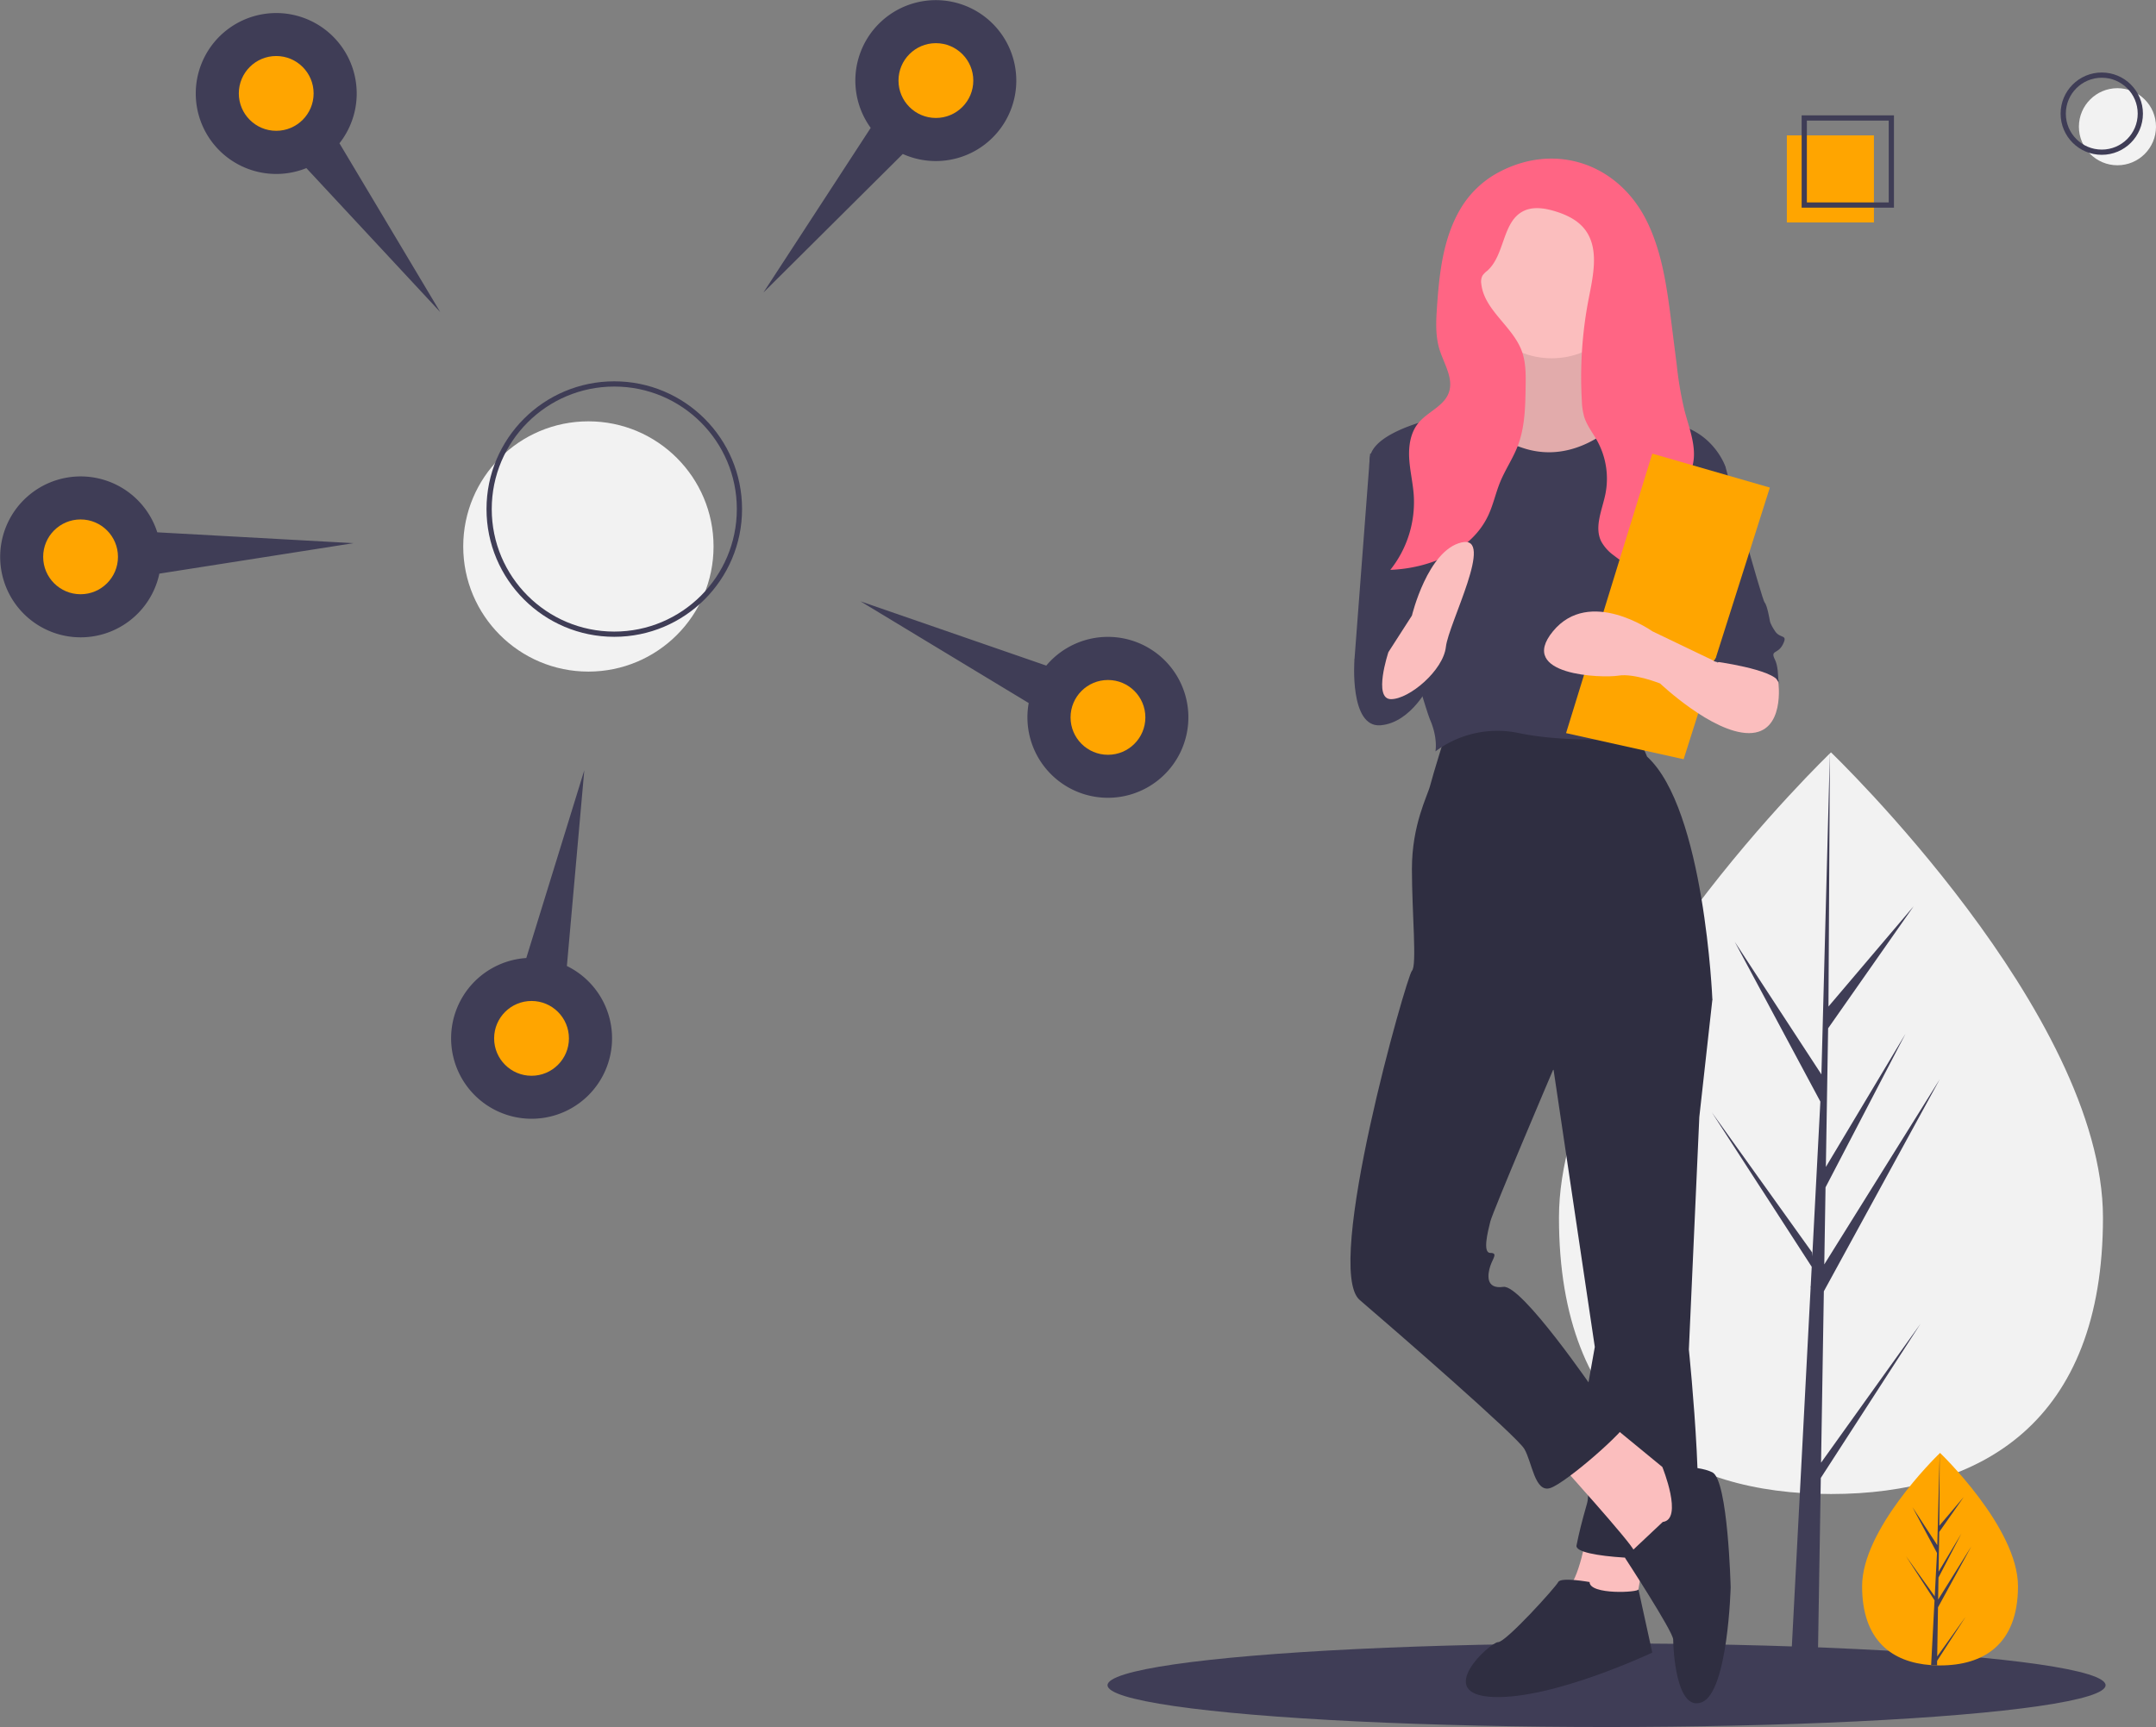<svg id="be52d4a0-d7df-45d7-a4d1-9b9d295e8f0e" data-name="Layer 1" xmlns="http://www.w3.org/2000/svg" width="825.211" height="661.163" viewBox="0 0 825.211 661.163"><rect x="0" y="0" width="825.211" height="661.163" fill="#808080" stroke="none"/><title>analyze</title><ellipse cx="614.913" cy="645.163" rx="191" ry="16" fill="#3f3d56"/><path d="M992.308,585.6c0,78.406-46.611,105.782-104.108,105.782S784.091,664.005,784.091,585.6,888.2,407.45,888.2,407.45,992.308,507.194,992.308,585.6Z" transform="translate(-187.394 -119.418)" fill="#f2f2f2"/><polygon points="697.013 559.97 698.079 494.351 742.452 413.172 698.246 484.058 698.725 454.553 729.307 395.82 698.852 446.745 698.852 446.745 699.714 393.679 732.462 346.921 699.85 385.335 700.388 288.032 697.003 416.844 697.281 411.53 663.986 360.566 696.747 421.731 693.645 480.996 693.553 479.423 655.169 425.791 693.437 484.98 693.049 492.391 692.979 492.503 693.011 493.111 685.14 643.472 695.656 643.472 696.918 565.808 735.091 506.764 697.013 559.97" fill="#3f3d56"/><path d="M959.781,726.693c0,22.469-13.356,30.314-29.834,30.314q-.573,0-1.143-.013c-.763-.016-1.52-.053-2.267-.104-14.871-1.052-26.424-9.301-26.424-30.197,0-21.625,27.634-48.912,29.71-50.932l.004-.004c.08-.078.12-.116.12-.116S959.781,704.224,959.781,726.693Z" transform="translate(-187.394 -119.418)" fill="#ffa500"/><path d="M928.86,753.569,939.772,738.322l-10.939,16.921-.029,1.75c-.763-.016-1.52-.053-2.267-.104l1.176-22.479-.009-.175.02-.033.111-2.123L916.869,715.118l11.001,15.37.025.451.889-16.985-9.388-17.528,9.503,14.547.925-35.212.004-.12v.116l-.154,27.767,9.347-11.008-9.385,13.4-.247,15.207,8.727-14.594-8.763,16.832-.138,8.454,12.669-20.313-12.717,23.263Z" transform="translate(-187.394 -119.418)" fill="#3f3d56"/><circle cx="225.207" cy="209.206" r="47.904" fill="#f2f2f2"/><circle cx="235.118" cy="194.89" r="47.904" fill="none" stroke="#3f3d56" stroke-miterlimit="10" stroke-width="2"/><path d="M355.888,238.874l-38.568-64.601a30.801,30.801,0,1,0-12.665,9.502Z" transform="translate(-187.394 -119.418)" fill="#3f3d56"/><circle cx="105.723" cy="35.762" r="14.316" fill="#ffa500"/><path d="M479.588,231.413l53.352-53.05a30.801,30.801,0,1,0-12.283-9.99Z" transform="translate(-187.394 -119.418)" fill="#3f3d56"/><circle cx="358.216" cy="30.842" r="14.316" fill="#ffa500"/><path d="M516.753,349.635l64.382,38.933a30.801,30.801,0,1,0,6.722-14.335Z" transform="translate(-187.394 -119.418)" fill="#3f3d56"/><circle cx="424.073" cy="274.644" r="14.316" fill="#ffa500"/><path d="M411.034,414.295l-22.201,71.888a30.801,30.801,0,1,0,15.536,3.054Z" transform="translate(-187.394 -119.418)" fill="#3f3d56"/><circle cx="203.444" cy="397.526" r="14.316" fill="#ffa500"/><path d="M322.718,327.36l-75.123-4.15a30.801,30.801,0,1,0,.795,15.813Z" transform="translate(-187.394 -119.418)" fill="#3f3d56"/><circle cx="30.838" cy="213.18" r="14.316" fill="#ffa500"/><circle cx="810.455" cy="48.515" r="14.756" fill="#f2f2f2"/><circle cx="804.455" cy="43.515" r="14.756" fill="none" stroke="#3f3d56" stroke-miterlimit="10" stroke-width="2"/><rect x="683.913" y="51.83" width="33.333" height="33.333" fill="#ffa500"/><rect x="690.58" y="45.163" width="33.333" height="33.333" fill="none" stroke="#3f3d56" stroke-miterlimit="10" stroke-width="2"/><path d="M794.808,706.082s-3,19-8,22,26,10,26,10l5-30Z" transform="translate(-187.394 -119.418)" fill="#fbbebe"/><path d="M831.808,489.082l11,13-5,45-4,89s8,77,0,79-44,1-43-4,2-9,4-16-2-32-2-32l5-28-18-121Z" transform="translate(-187.394 -119.418)" fill="#2f2e41"/><path d="M795.808,725.082s-11-2-12,0-20,23-23,23-25,20-2,21,61-17,61-17-5.592-25.446-5.296-24.223S795.808,730.082,795.808,725.082Z" transform="translate(-187.394 -119.418)" fill="#2f2e41"/><path d="M783.808,679.082s28,31,29,34,16,0,16,0l6-20-5-7-28-23Z" transform="translate(-187.394 -119.418)" fill="#fbbebe"/><path d="M823.808,702.082l-14.5,13.648s18.5,28.352,18.5,31.352,1,28,11,24,11-44,11-44-1-41-7-44-19.15-2.052-19.15-2.052S831.808,701.082,823.808,702.082Z" transform="translate(-187.394 -119.418)" fill="#2f2e41"/><path d="M740.808,400.082s-5,16-6,20-7,15-7,32,2,37,0,39-34,114-20,126,60,52,63,57,4,17,10,15,29-22,30-26-13-11-13-11-28-41-35-40-6-5-5-8,3-5,0-5-1-8,0-12,24-58,24-58l61-27s-3-73-25-93l-5-12S756.808,393.082,740.808,400.082Z" transform="translate(-187.394 -119.418)" fill="#2f2e41"/><path d="M765.808,242.082s5,35-7,37-22,1-22,2,30,32,30,32l28-2,25-27s-23-4-23-18-1-24-1-24Z" transform="translate(-187.394 -119.418)" fill="#fbbebe"/><path d="M765.808,242.082s5,35-7,37-22,1-22,2,30,32,30,32l28-2,25-27s-23-4-23-18-1-24-1-24Z" transform="translate(-187.394 -119.418)" opacity="0.1"/><circle cx="593.913" cy="106.163" r="31" fill="#fbbebe"/><path d="M753.808,276.082s-39,5-42,18,20,94,23,101,2,12,2,12a39.566,39.566,0,0,1,32-7c19,4,46,2,46,2s9-37,11-41,10-26,10-32,12-31,12-31-6-18-28-17c0,0-9.596-4.295-12.298-1.148s-17.702,17.148-36.702,11.148S753.808,276.082,753.808,276.082Z" transform="translate(-187.394 -119.418)" fill="#3f3d56"/><path d="M722.808,293.082h-11l-6,79s22,6,25,2S722.808,293.082,722.808,293.082Z" transform="translate(-187.394 -119.418)" fill="#3f3d56"/><path d="M708.808,364.082l-3,8s-2,26,10,25,19-16,19-16-7-19-15-17S708.808,364.082,708.808,364.082Z" transform="translate(-187.394 -119.418)" fill="#3f3d56"/><path d="M828.808,293.082l19,5s14,51,15,52,2,7,2,7,0,1,2,4,5,1,3,5-5,2-3,6,1,15,1,15-5-19-23-14l-12-54Z" transform="translate(-187.394 -119.418)" fill="#3f3d56"/><path d="M745.998,200.039c-6.304,11.076-7.724,24.195-8.594,36.909-.373,5.453-.654,11.05.964,16.27,1.705,5.505,5.5,11.099,3.554,16.523-1.882,5.247-8.176,7.346-11.69,11.673-2.979,3.666-3.727,8.69-3.468,13.406s1.402,9.347,1.738,14.059a41.648,41.648,0,0,1-8.959,28.705c15.062-.581,31.166-7.26,37.517-20.929,1.899-4.086,2.823-8.559,4.536-12.726,1.938-4.715,4.864-8.982,6.7-13.737,2.77-7.175,2.92-15.054,3.035-22.744.069-4.603.118-9.33-1.475-13.649-3.507-9.509-14.413-15.653-15.496-25.73a5.089,5.089,0,0,1,.45-3.133,8.31,8.31,0,0,1,1.829-1.849c6.81-6.011,5.687-18.736,13.794-22.833,3.638-1.839,8.023-1.192,11.929-.028,4.338,1.292,8.665,3.294,11.488,6.833,5.683,7.126,3.44,17.419,1.682,26.362a157.367,157.367,0,0,0-2.69,39.412,25.503,25.503,0,0,0,.927,6.242c1.044,3.301,3.27,6.074,4.95,9.1a30.063,30.063,0,0,1,3.137,20.418c-1.24,6.059-4.322,12.513-1.609,18.071a16.32,16.32,0,0,0,4.866,5.41c8.862,6.946,20.112,11.25,26.701,20.38,1.135-7.458-1.03-14.963-2.628-22.336s-2.571-15.399.714-22.19c1.441-2.979,3.643-5.572,4.821-8.664,2.72-7.143-.522-14.977-2.491-22.362a133.163,133.163,0,0,1-3.041-17.623l-2.031-16.022c-1.679-13.245-3.435-26.76-9.251-38.778-10.961-22.647-35.764-31.059-57.973-18.509A37.551,37.551,0,0,0,745.998,200.039Z" transform="translate(-187.394 -119.418)" fill="#ff6584"/><path d="M718.808,369.082s-6,18,1,18,20-11,21-20,19-43,6-40-19,28-19,28Z" transform="translate(-187.394 -119.418)" fill="#fbbebe"/><polygon points="632.413 173.663 599.413 280.663 644.413 290.663 677.413 186.663 632.413 173.663" fill="#ffa500"/><path d="M861.808,370.082l6.247,10.44s2.753,19.56-11.247,19.56-34-19-34-19-10-4-16-3-39,0-25-17,38,0,38,0l25,12,13-7Z" transform="translate(-187.394 -119.418)" fill="#fbbebe"/><path d="M853.308,356.582l-10,16s23,3,25,8-9-26-9-26Z" transform="translate(-187.394 -119.418)" fill="#3f3d56"/></svg>